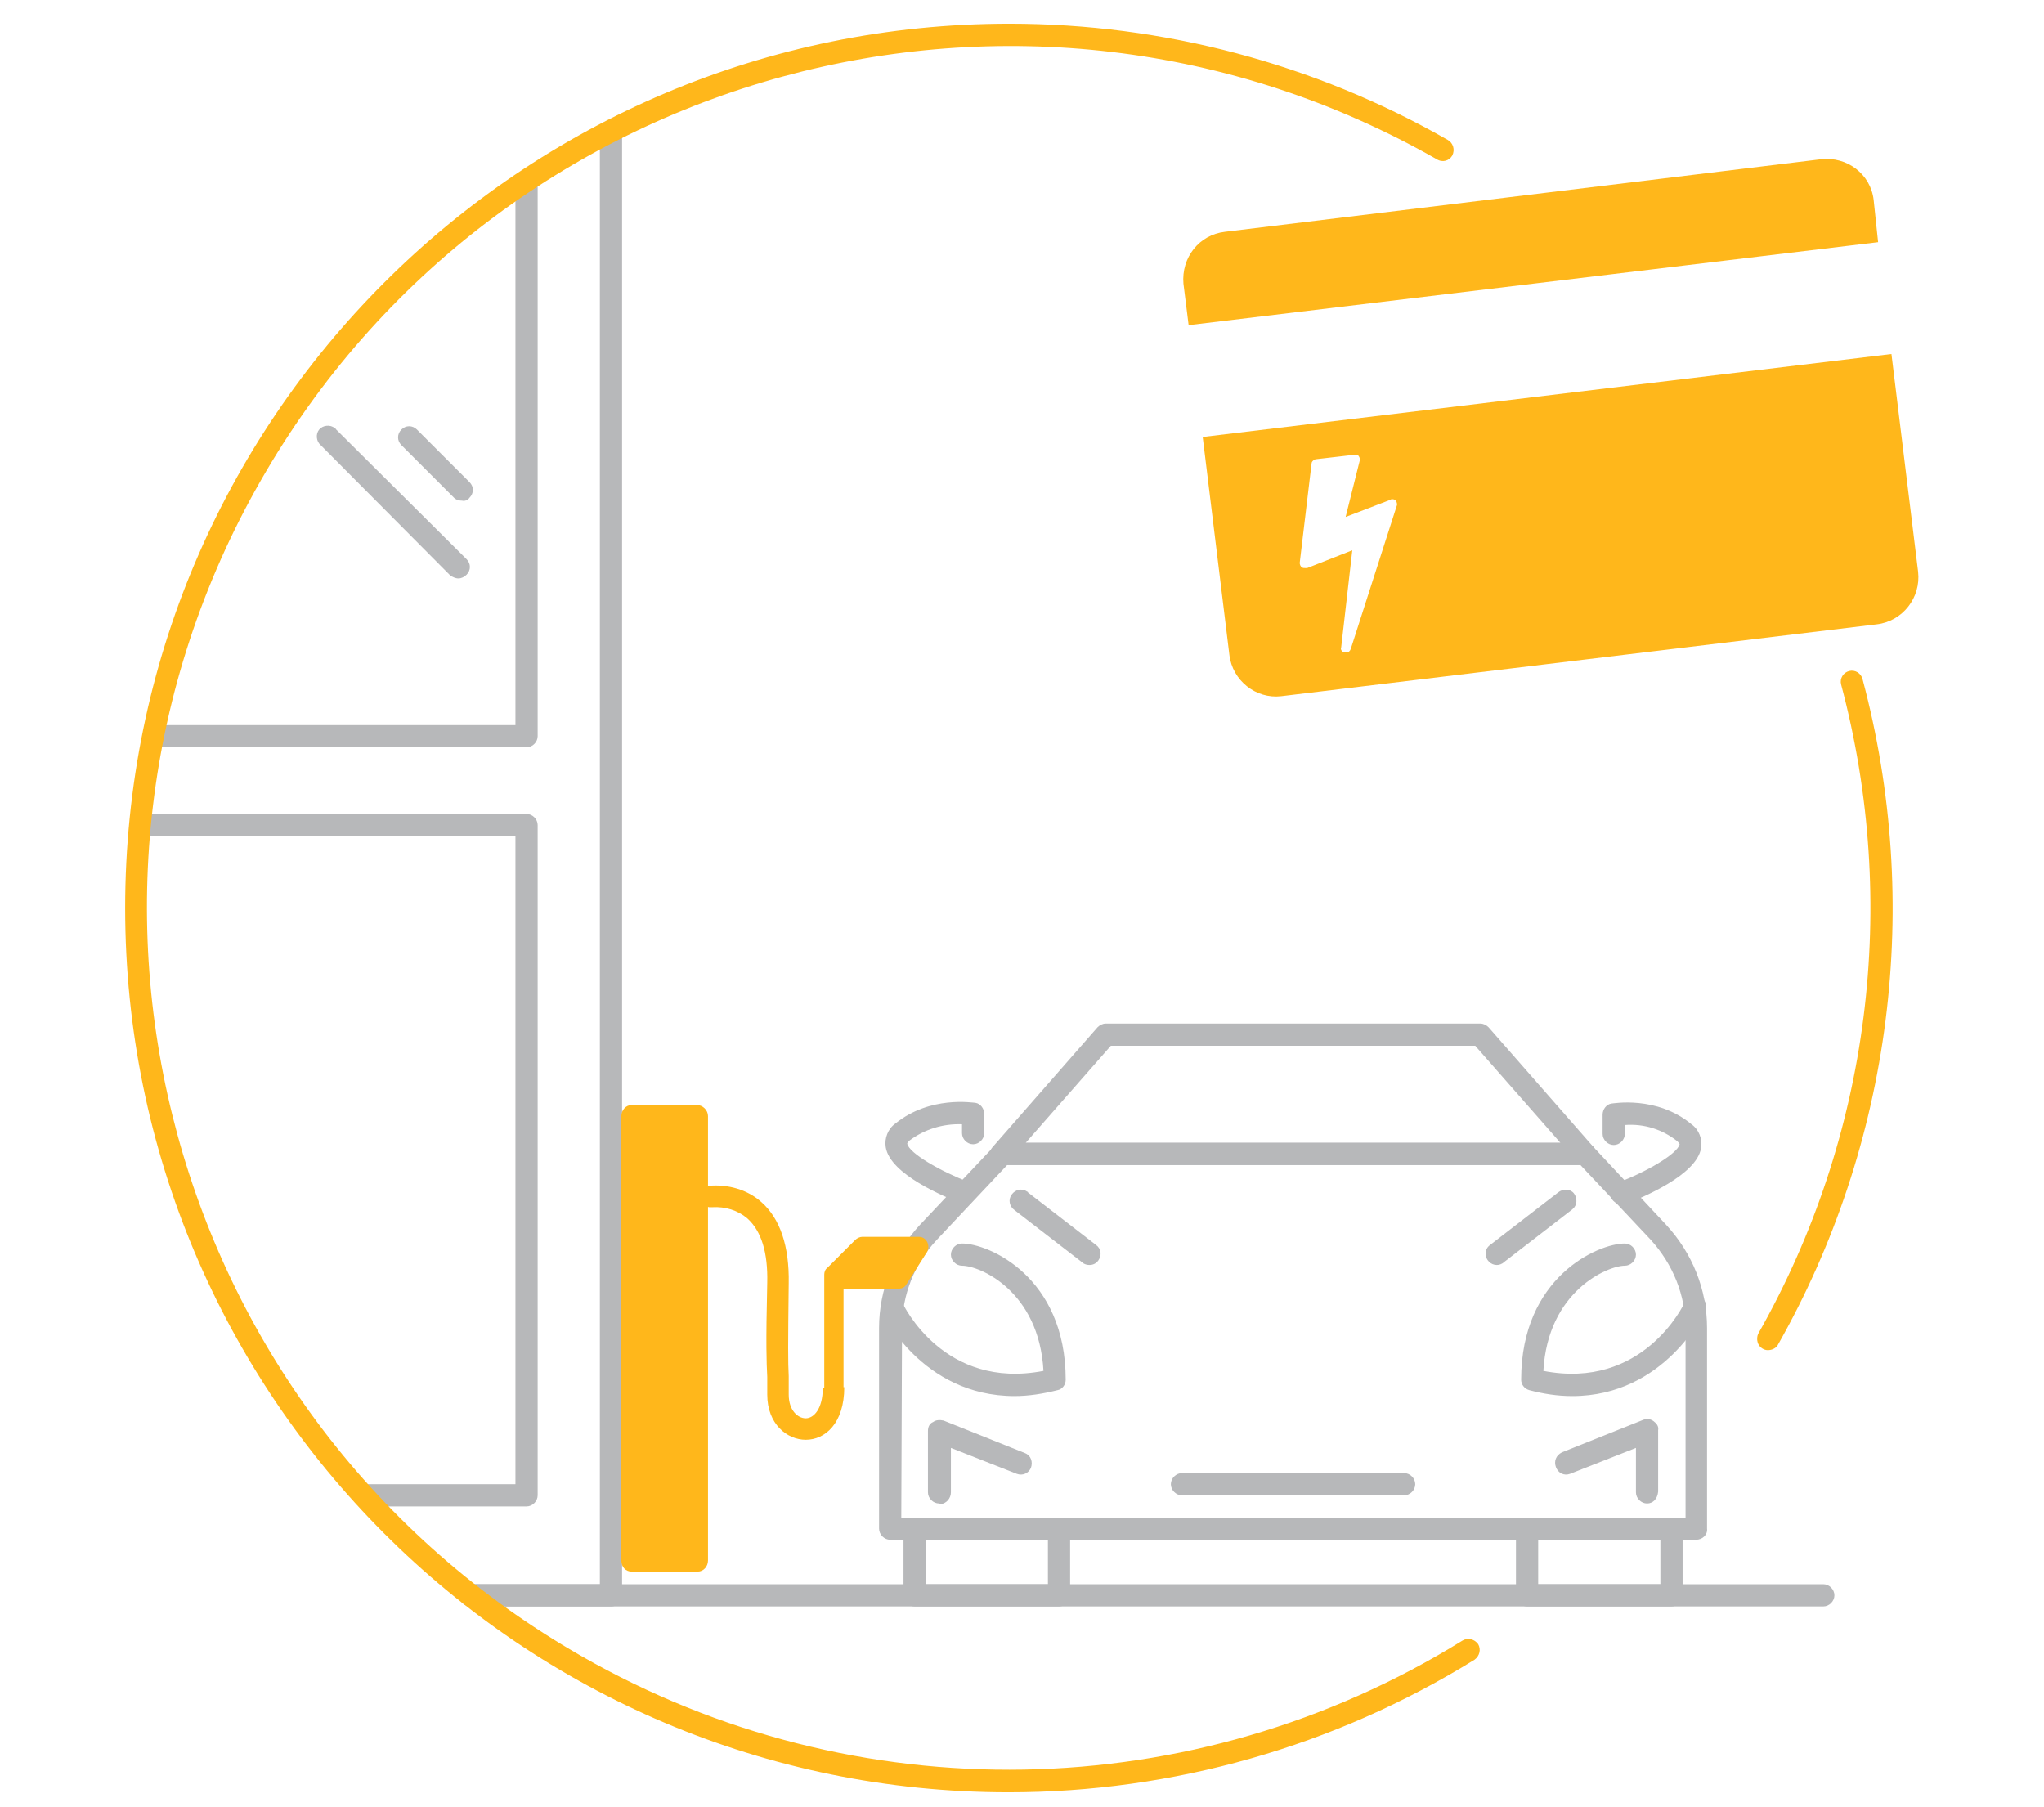 <svg enable-background="new 0 0 276 244" viewBox="0 0 276 244" xmlns="http://www.w3.org/2000/svg" xmlns:xlink="http://www.w3.org/1999/xlink"><clipPath id="a"><circle cx="136.2" cy="122.6" r="117.9"/></clipPath><g fill="#b7b8ba"><path d="m214 157.3h-78.8c-.8 0-1.5-.7-1.5-1.5 0-.4.1-.7.4-1l14.1-16.1c.3-.3.7-.5 1.1-.5h50.6c.4 0 .8.2 1.1.5l14.1 16.1c.4.4.5 1.1.2 1.6-.2.6-.7.9-1.3.9zm-75.5-3h72.2l-11.5-13.1h-49.2z"/><path d="m229 207.9h-108.8c-.8 0-1.5-.7-1.5-1.5v-27.1c0-5.2 2-10.1 5.5-13.9l10-10.6c.3-.3.7-.5 1.1-.5h78.7c.4 0 .8.2 1.1.5l9.9 10.6c3.5 3.8 5.5 8.7 5.5 13.9v27.1c.1.8-.6 1.5-1.5 1.5.1 0 .1 0 0 0zm-107.3-3h105.9v-25.6c0-4.4-1.7-8.6-4.7-11.9l-9.5-10.1h-77.4l-9.5 10.1c-3 3.2-4.7 7.4-4.7 11.9z"/><path d="m130.3 162.6c-.2 0-.4 0-.5-.1-2.2-.9-9.6-3.9-10.2-7.6-.2-1.2.3-2.5 1.3-3.2 4.7-3.8 10.5-2.8 10.8-2.8.7.1 1.2.8 1.2 1.5v2.6c0 .8-.7 1.5-1.5 1.5s-1.5-.7-1.5-1.5v-1.2c-2.6-.1-5.1.7-7.1 2.2-.1.1-.3.3-.3.4.2 1.3 4.6 3.8 8.3 5.2.8.3 1.2 1.1.9 1.9-.3.7-.8 1.1-1.4 1.1z"/><path d="m218.9 162.6c-.8 0-1.5-.7-1.5-1.5 0-.6.4-1.2 1-1.4 3.8-1.4 8.1-3.9 8.4-5.2 0-.1-.2-.3-.3-.4-2-1.6-4.5-2.4-7.1-2.2v1.2c0 .8-.7 1.5-1.5 1.5s-1.5-.7-1.5-1.5v-2.6c0-.7.5-1.4 1.2-1.5.2 0 6.1-1.1 10.8 2.8 1 .7 1.5 2 1.3 3.2-.6 3.7-8 6.7-10.2 7.6-.2 0-.4 0-.6 0z"/><path d="m137 188.5c-12.6 0-17.9-11.3-17.9-11.4-.3-.8 0-1.6.7-2 .8-.3 1.6 0 2 .7.2.5 5.7 11.9 19.1 9.3-.6-10.8-8.6-14.2-11-14.2-.8 0-1.5-.7-1.5-1.5s.7-1.5 1.5-1.5c3.6 0 14 4.5 14 18.4 0 .7-.5 1.3-1.1 1.4-2 .5-3.9.8-5.8.8z"/><path d="m212.3 188.5c-2 0-3.9-.3-5.8-.8-.7-.2-1.1-.8-1.1-1.4 0-13.9 10.4-18.4 14-18.4.8 0 1.5.7 1.5 1.5s-.7 1.5-1.5 1.5c-2.3 0-10.4 3.4-11 14.2 13.4 2.6 18.9-8.8 19.1-9.3.3-.8 1.2-1.1 2-.7.8.3 1.1 1.2.7 2-.1.1-5.4 11.4-17.9 11.4z"/><path d="m147.1 170.8c-.3 0-.7-.1-.9-.3l-9.2-7.1c-.7-.5-.9-1.4-.4-2.1s1.4-.9 2.1-.4c.1 0 .1.1.1.1l9.2 7.1c.7.5.8 1.4.3 2.1-.3.4-.7.6-1.2.6z"/><path d="m202.1 170.8c-.8 0-1.5-.7-1.5-1.5 0-.5.2-.9.6-1.2l9.2-7.1c.6-.5 1.6-.5 2.1.1s.5 1.6-.1 2.1c0 0-.1.1-.1.1l-9.2 7.1c-.3.3-.7.4-1 .4z"/><path d="m126.8 203c-.8 0-1.5-.7-1.5-1.5v-8.3c0-.5.2-1 .7-1.2.4-.3.9-.3 1.4-.2l11 4.4c.8.3 1.1 1.2.8 2-.3.7-1.1 1.1-1.9.8l-8.9-3.5v6c0 .8-.6 1.5-1.4 1.6-.1-.1-.2-.1-.2-.1z"/><path d="m222.4 203c-.8 0-1.5-.7-1.5-1.5v-6l-8.9 3.5c-.8.3-1.6-.1-1.9-.9s0-1.6.8-2l11-4.4c.5-.2 1-.1 1.4.2s.7.7.6 1.2v8.3c-.1 1-.7 1.6-1.5 1.6z"/><path d="m189.6 201.9h-30c-.8 0-1.5-.7-1.5-1.5s.7-1.5 1.5-1.5h30c.8 0 1.5.7 1.5 1.5s-.7 1.5-1.5 1.5z"/><path d="m143 216.9h-19.5c-.8 0-1.5-.7-1.5-1.5v-9c0-.8.7-1.5 1.5-1.5h19.5c.8 0 1.5.7 1.5 1.5v9c0 .8-.7 1.5-1.5 1.5zm-18-3h16.5v-6h-16.5z"/><path d="m225.7 216.9h-19.5c-.8 0-1.5-.7-1.5-1.5v-9c0-.8.7-1.5 1.5-1.5h19.5c.8 0 1.5.7 1.5 1.5v9c0 .8-.7 1.5-1.5 1.5zm-18-3h16.5v-6h-16.5z"/><g clip-path="url(#a)"><path d="m82.5 216.9h-200.4c-.8 0-1.5-.7-1.5-1.5v-218c0-.8.7-1.5 1.5-1.5h200.4c.8 0 1.5.7 1.5 1.5v218c0 .8-.6 1.5-1.5 1.5zm-198.8-3h197.3v-215h-197.4z"/><path d="m71.1 100.9h-57.7c-.8 0-1.5-.7-1.5-1.5v-90.5c0-.8.7-1.5 1.5-1.5h57.7c.8 0 1.5.7 1.5 1.5v90.5c0 .8-.7 1.5-1.5 1.5zm-56.2-3h54.7v-87.5h-54.7z"/><path d="m71.1 203.4h-57.7c-.8 0-1.5-.7-1.5-1.5v-90.5c0-.8.7-1.5 1.5-1.5h57.7c.8 0 1.5.7 1.5 1.5v90.5c0 .8-.7 1.5-1.5 1.5zm-56.2-3h54.7v-87.5h-54.7z"/><path d="m2.4 100.9h-28.8c-.8 0-1.5-.7-1.5-1.5v-90.5c0-.8.7-1.5 1.5-1.5h28.8c.8 0 1.5.7 1.5 1.5v90.5c0 .8-.7 1.5-1.5 1.5zm-27.3-3h25.8v-87.5h-25.8z"/><path d="m2.4 216.9h-28.8c-.8 0-1.5-.7-1.5-1.5v-104c0-.8.7-1.5 1.5-1.5h28.8c.8 0 1.5.7 1.5 1.5v104c0 .8-.7 1.5-1.5 1.5zm-27.3-3h25.8v-101h-25.8z"/><path d="m62.4 67.6c-.4 0-.8-.1-1.1-.4l-7.1-7.1c-.6-.6-.6-1.5 0-2.1s1.5-.6 2.1 0l7.1 7.1c.6.6.6 1.5 0 2.1-.2.3-.6.5-1 .4z"/><path d="m61.9 78.1c-.4 0-.8-.2-1.1-.4l-17.5-17.6c-.6-.5-.7-1.5-.2-2.1s1.5-.7 2.1-.2c.1 0 .1.1.2.2l17.6 17.5c.6.6.6 1.5 0 2.1-.3.3-.7.5-1.1.5z"/></g><path d="m246.2 216.9h-182.7c-.8 0-1.5-.7-1.5-1.5s.7-1.5 1.5-1.5h182.7c.8 0 1.5.7 1.5 1.5s-.7 1.5-1.5 1.5z"/></g><path d="m83.9 210.7v-60c0-.8.6-1.5 1.4-1.5h8.8c.8 0 1.5.7 1.5 1.5v60c0 .8-.6 1.5-1.4 1.5 0 0 0 0-.1 0h-8.8c-.8 0-1.4-.6-1.4-1.5zm8.8-58.5h-5.9v57h5.9z" fill="#ffb71b"/><path d="m111.1 187.4c0 2.8-1.2 4.1-2.3 4.1-1.1 0-2.3-1.1-2.3-3.2 0-1 0-1.8 0-2.5-.1-1.9-.1-4.1 0-12.5.1-5.1-1.2-8.8-3.7-11-1.9-1.7-4.5-2.4-7-2.2-.8.1-1.4.8-1.3 1.6s.8 1.4 1.6 1.3h.1c1.7-.1 3.4.4 4.7 1.5 1.9 1.7 2.8 4.6 2.7 8.7-.2 8.4-.1 10.7 0 12.7v2.4c0 4 2.7 6.1 5.2 6.1 2.6 0 5.2-2.2 5.2-7.1" fill="#ffb71b"/><path d="m112.6 187.5v-15.4l3.9-3.9h7.6l-2.8 4.5-8.7.1" fill="#ffb71b"/><path d="m112.6 188.8c-.7 0-1.3-.6-1.3-1.3v-14.7-.7c0-.3.1-.7.4-.9l3.8-3.8c.2-.2.6-.4.9-.4h7.7c.5 0 .9.3 1.1.7s.2.9 0 1.3l-2.8 4.4c-.2.4-.6.6-1.1.6l-7.4.1v13.4c.1.7-.5 1.3-1.3 1.3zm4.4-19.3-1.9 1.9 5.5-.1 1.2-1.9h-4.8z" fill="#ffb71b"/><path d="m85.8 151.2h7.3v58.8h-7.3z" fill="#ffb71b"/><path d="m245.9 21.5-80.5 9.8c-3.5.4-5.9 3.5-5.6 7l.7 5.6 93.1-11.2-.6-5.7c-.4-3.5-3.6-5.9-7.1-5.5z" fill="#ffb71b"/><path d="m162.4 59 3.6 29.4c.4 3.5 3.6 6 7 5.6l80.4-9.7c3.5-.4 6-3.6 5.6-7.1l-3.6-29.4zm26.2 9.3-6.2 19.3c-.1.3-.3.5-.6.5h-.2c-.2 0-.3-.1-.4-.2s-.2-.3-.1-.5l1.5-13.1-6.1 2.4h-.2c-.2 0-.4 0-.5-.1-.2-.1-.3-.4-.3-.6l1.6-13.4c0-.2.1-.3.2-.4s.3-.2.4-.2l5.2-.6c.2 0 .4 0 .5.1s.2.3.2.4v.3l-1.9 7.6 6-2.3c.1 0 .1-.1.2-.1.2 0 .4 0 .6.2.1.2.2.5.1.7z" fill="#ffb71b"/><path d="m238.7 182.3c-.3 0-.5-.1-.7-.2-.7-.4-.9-1.3-.6-2 15.1-26.6 19.1-58.1 11.2-87.7-.2-.8.3-1.6 1.1-1.8s1.6.3 1.8 1.1c8.1 30.3 4 62.7-11.5 90-.3.4-.8.6-1.3.6z" fill="#ffb71b"/><path d="m136.2 242c-65.9 0-119.3-53.5-119.3-119.4 0-66 53.5-119.4 119.4-119.4 20.8 0 41.2 5.4 59.2 15.7.7.4 1 1.3.6 2.1-.4.7-1.3 1-2.1.5-55.8-31.8-126.9-12.4-158.8 43.4s-12.5 126.8 43.3 158.7c37 21.2 82.7 20.4 119-2.1.7-.4 1.6-.2 2.1.5.4.7.2 1.6-.5 2.1-18.9 11.7-40.7 17.9-62.9 17.9z" fill="#ffb71b"/></svg>